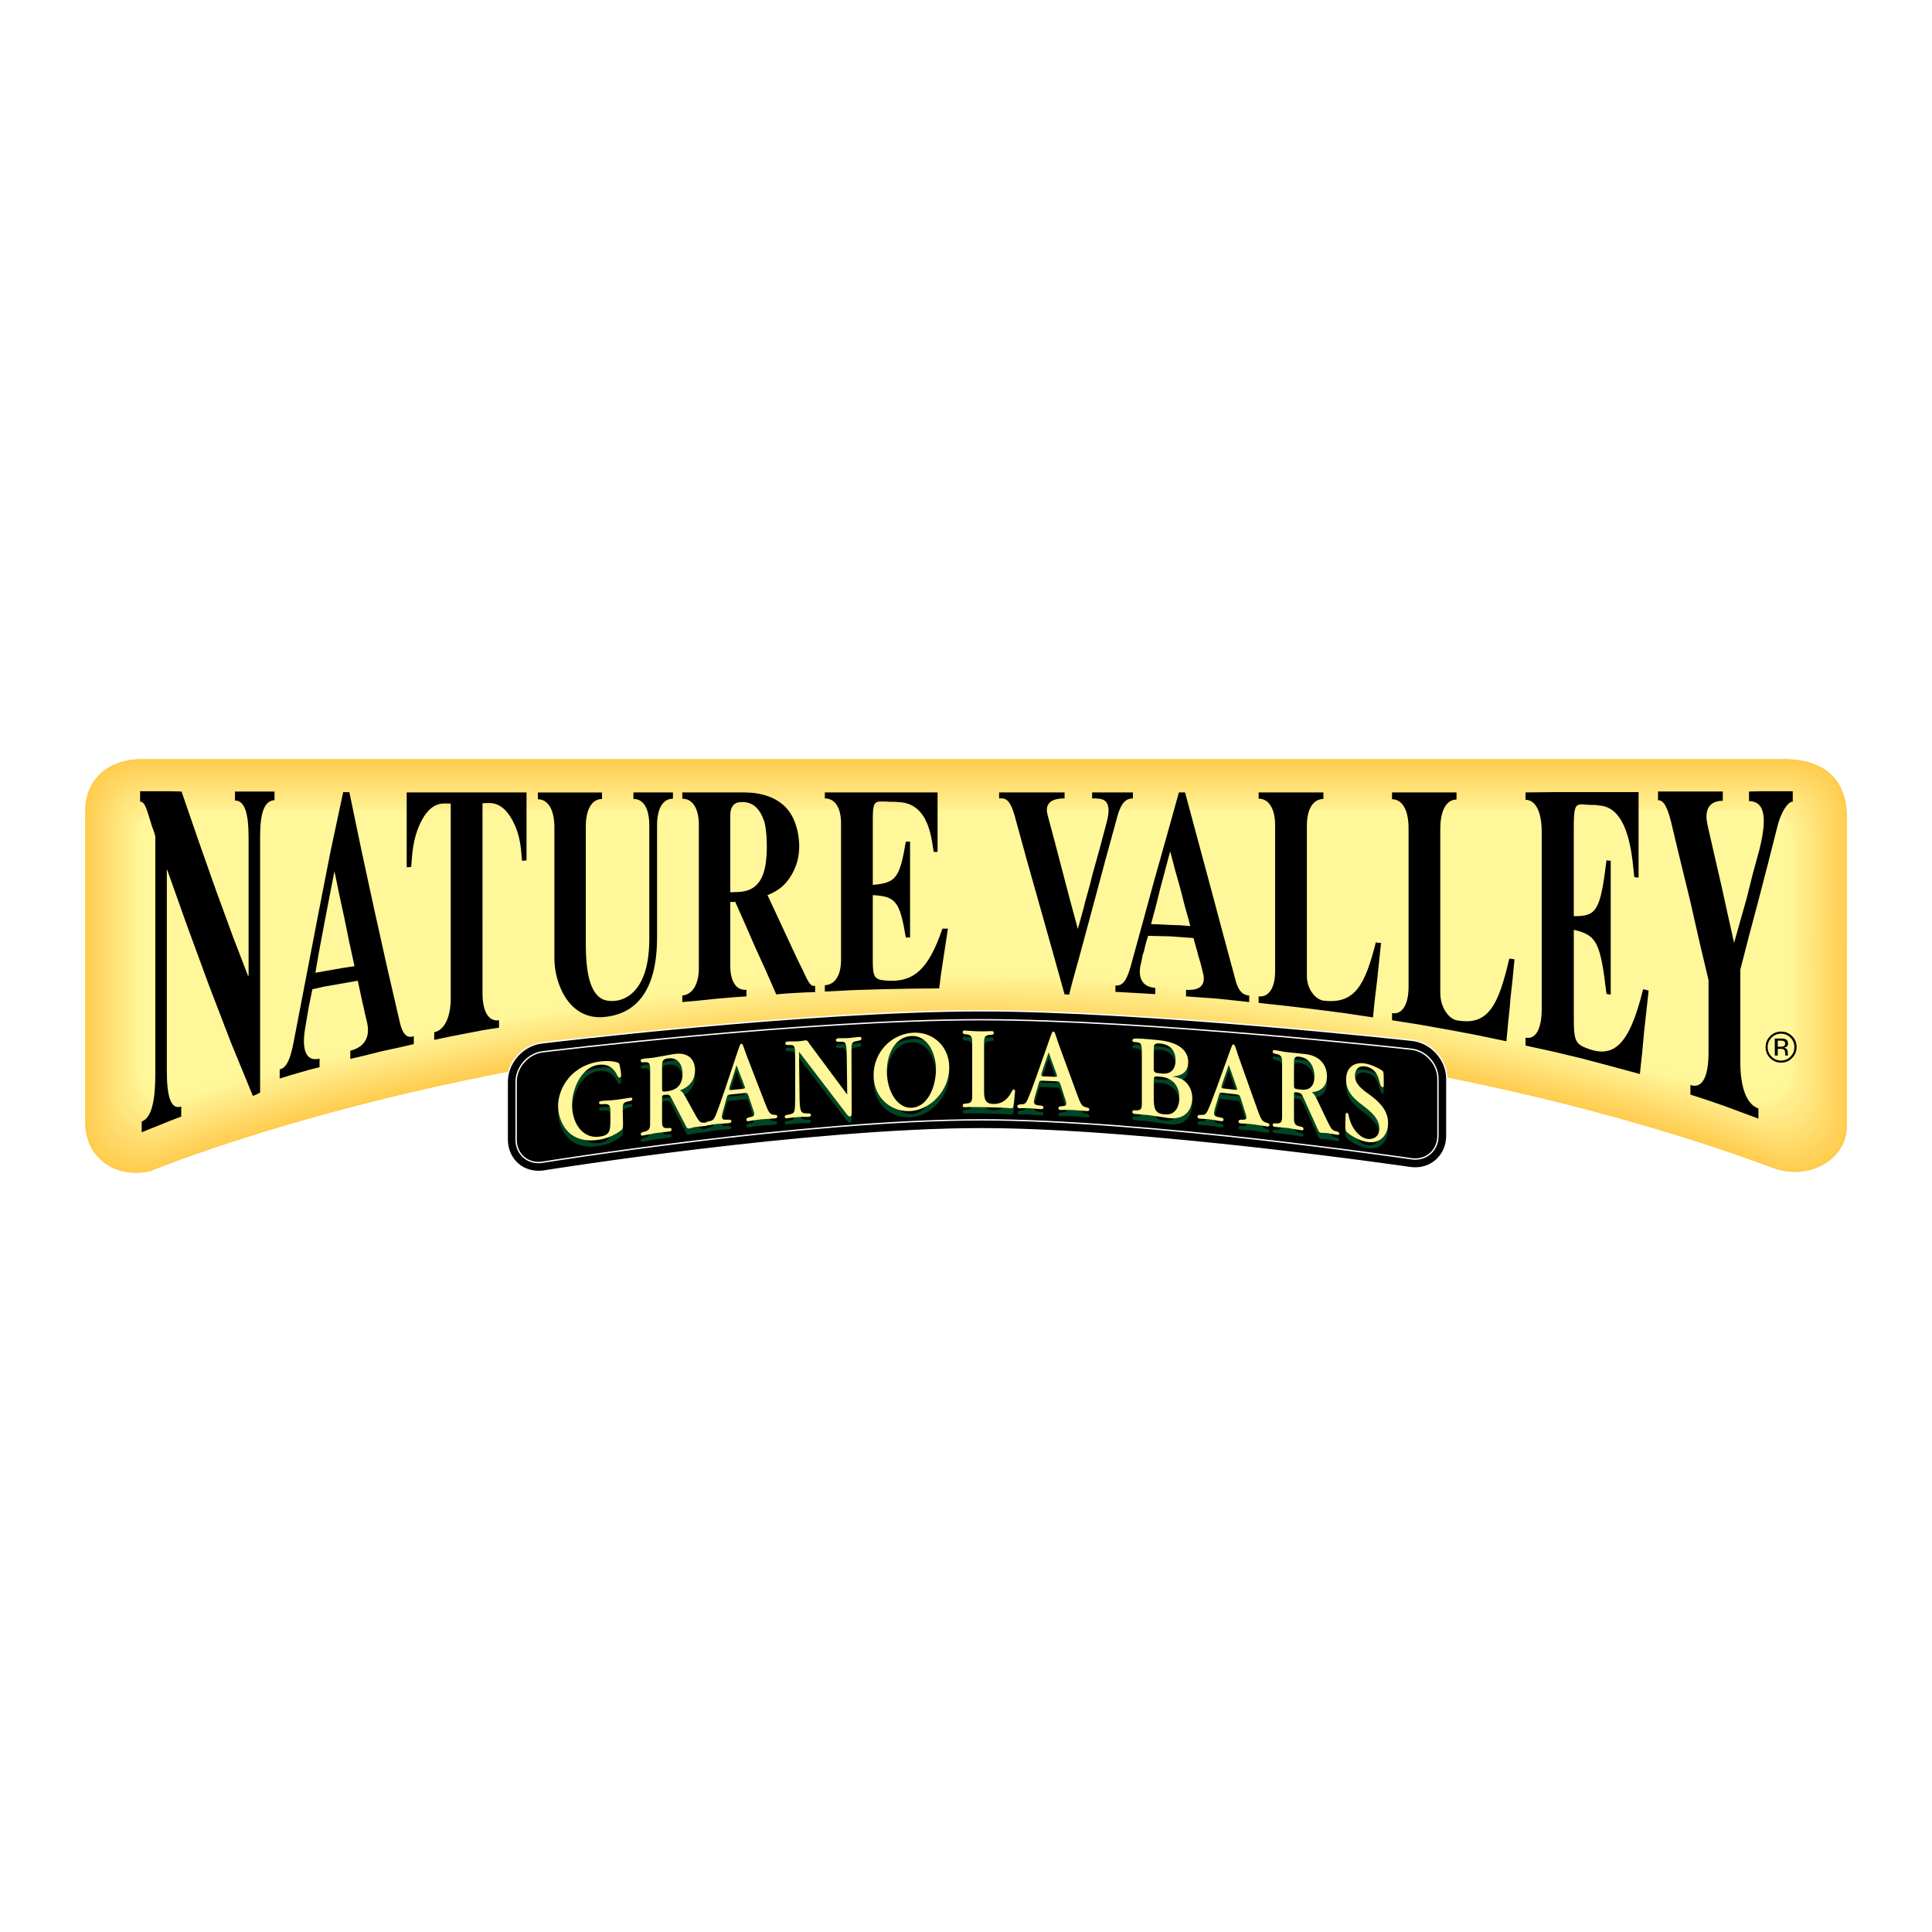 <?xml version="1.0" encoding="utf-8"?>
<!-- Generator: Adobe Illustrator 13.0.0, SVG Export Plug-In . SVG Version: 6.00 Build 14948)  -->
<!DOCTYPE svg PUBLIC "-//W3C//DTD SVG 1.0//EN" "http://www.w3.org/TR/2001/REC-SVG-20010904/DTD/svg10.dtd">
<svg version="1.0" id="Layer_1" xmlns="http://www.w3.org/2000/svg" xmlns:xlink="http://www.w3.org/1999/xlink" x="0px" y="0px"
	 width="192.756px" height="192.756px" viewBox="0 0 192.756 192.756" enable-background="new 0 0 192.756 192.756"
	 xml:space="preserve">
<g>
	<polygon fill-rule="evenodd" clip-rule="evenodd" fill="#FFFFFF" points="0,0 192.756,0 192.756,192.756 0,192.756 0,0 	"/>
	<path fill-rule="evenodd" clip-rule="evenodd" fill="#FEC34E" d="M176.866,116.51c3.77,1.402,7.383-1.004,7.383-4.047l0.003-30.958
		c0-3.303-1.76-5.761-6.306-5.761H14.2c-3.768,0-5.696,2.323-5.696,5.191v30.962c0,4.053,3.517,5.693,6.495,4.938
		c0,0,34.287-14.227,80.393-14.227C128.322,102.607,157.842,109.436,176.866,116.51L176.866,116.51z"/>
	<path fill-rule="evenodd" clip-rule="evenodd" fill="#FFCC4E" d="M176.866,116.51c3.77,1.402,7.383-1.004,7.383-4.047l0.003-30.958
		c0-3.303-1.76-5.761-6.306-5.761H14.2c-3.768,0-5.696,2.323-5.696,5.191v30.962c0,4.053,3.517,5.693,6.495,4.938
		c0,0,34.287-14.227,80.393-14.227C128.322,102.607,157.842,109.436,176.866,116.51L176.866,116.51z"/>
	<path fill-rule="evenodd" clip-rule="evenodd" fill="#FFCF52" d="M176.753,116.24c3.737,1.375,7.281-0.986,7.281-4.014
		l0.001-30.612c0-3.242-1.713-5.662-6.184-5.662H14.305c-3.721,0-5.598,2.29-5.598,5.115v30.612c0,4.008,3.46,5.631,6.425,4.869
		c0,0,34.414-14.15,80.291-14.15C128.603,102.398,158.462,109.438,176.753,116.24L176.753,116.24z"/>
	<path fill-rule="evenodd" clip-rule="evenodd" fill="#FFD054" d="M176.644,115.967c3.7,1.35,7.174-0.965,7.174-3.979l0.002-30.263
		c0-3.184-1.666-5.562-6.061-5.562H14.409c-3.675,0-5.497,2.255-5.497,5.036v30.266c0,3.961,3.399,5.564,6.355,4.801
		c0,0,34.54-14.074,80.188-14.074C128.882,102.191,159.082,109.438,176.644,115.967L176.644,115.967z"/>
	<path fill-rule="evenodd" clip-rule="evenodd" fill="#FFD059" d="M176.531,115.697c3.669,1.322,7.07-0.949,7.07-3.945l0.003-29.917
		c0-3.124-1.621-5.462-5.939-5.462H14.514c-3.628,0-5.397,2.22-5.397,4.959v29.916c0,3.914,3.342,5.504,6.285,4.734
		c0,0,34.667-13.998,80.085-13.998C129.162,101.984,159.703,109.439,176.531,115.697L176.531,115.697z"/>
	<path fill-rule="evenodd" clip-rule="evenodd" fill="#FFD35C" d="M176.419,115.426c3.635,1.295,6.967-0.928,6.967-3.912
		l0.002-29.567c0-3.065-1.573-5.364-5.816-5.364H14.62c-3.584,0-5.299,2.186-5.299,4.881v29.569c0,3.869,3.282,5.439,6.215,4.664
		c0,0,34.793-13.92,79.983-13.92C129.441,101.777,160.323,109.441,176.419,115.426L176.419,115.426z"/>
	<path fill-rule="evenodd" clip-rule="evenodd" fill="#FFD45E" d="M176.309,115.156c3.597,1.268,6.863-0.912,6.863-3.879V82.055
		c0-3.004-1.525-5.264-5.694-5.264H14.725c-3.538,0-5.2,2.152-5.2,4.804v29.221c0,3.822,3.225,5.375,6.147,4.6
		c0,0,34.918-13.846,79.879-13.846C129.721,101.57,160.943,109.441,176.309,115.156L176.309,115.156z"/>
	<path fill-rule="evenodd" clip-rule="evenodd" fill="#FFD661" d="M176.195,114.885c3.564,1.242,6.76-0.893,6.76-3.848V82.166
		c0-2.944-1.479-5.164-5.571-5.164H14.83c-3.492,0-5.1,2.115-5.1,4.727v28.874c0,3.775,3.164,5.311,6.076,4.529
		c0,0,35.046-13.768,79.777-13.768C130.001,101.363,161.562,109.441,176.195,114.885L176.195,114.885z"/>
	<path fill-rule="evenodd" clip-rule="evenodd" fill="#FFD763" d="M176.084,114.613c3.529,1.215,6.654-0.873,6.654-3.812
		l0.002-28.524c0-2.886-1.433-5.066-5.45-5.066H14.935c-3.447,0-5.001,2.081-5.001,4.649v28.527c0,3.73,3.105,5.246,6.006,4.463
		c0,0,35.173-13.695,79.675-13.695C130.28,101.154,162.183,109.445,176.084,114.613L176.084,114.613z"/>
	<path fill-rule="evenodd" clip-rule="evenodd" fill="#FFD866" d="M175.973,114.342c3.494,1.189,6.55-0.854,6.55-3.777l0.003-28.178
		c0-2.825-1.388-4.966-5.33-4.966H15.041c-3.401,0-4.902,2.047-4.902,4.572v28.178c0,3.686,3.047,5.184,5.936,4.396
		c0,0,35.301-13.619,79.574-13.619C130.561,100.947,162.803,109.445,175.973,114.342L175.973,114.342z"/>
	<path fill-rule="evenodd" clip-rule="evenodd" fill="#FFDA6B" d="M175.86,114.07c3.462,1.164,6.447-0.836,6.447-3.746l0.001-27.828
		c0-2.766-1.341-4.867-5.207-4.867H15.146c-3.356,0-4.803,2.012-4.803,4.494v27.831c0,3.639,2.988,5.117,5.866,4.328
		c0,0,35.427-13.545,79.47-13.545C130.839,100.738,163.423,109.447,175.86,114.07L175.86,114.07z"/>
	<path fill-rule="evenodd" clip-rule="evenodd" fill="#FFDC6E" d="M175.749,113.801c3.427,1.135,6.344-0.816,6.344-3.711
		l0.003-27.484c0-2.706-1.296-4.766-5.089-4.766H15.25c-3.31,0-4.703,1.977-4.703,4.416v27.482c0,3.596,2.929,5.055,5.796,4.262
		c0,0,35.552-13.469,79.368-13.469C131.12,100.531,164.04,109.447,175.749,113.801L175.749,113.801z"/>
	<path fill-rule="evenodd" clip-rule="evenodd" fill="#FFDE70" d="M175.637,113.529c3.392,1.107,6.241-0.799,6.241-3.678V82.717
		c0-2.647-1.247-4.667-4.964-4.667H15.356c-3.266,0-4.605,1.942-4.605,4.339v27.134c0,3.549,2.871,4.988,5.727,4.191
		c0,0,35.68-13.391,79.266-13.391C131.4,100.324,164.662,109.449,175.637,113.529L175.637,113.529z"/>
	<path fill-rule="evenodd" clip-rule="evenodd" fill="#FFDE73" d="M175.523,113.258c3.361,1.082,6.136-0.777,6.136-3.645
		l0.002-26.786c0-2.588-1.198-4.569-4.842-4.569H15.461c-3.22,0-4.506,1.909-4.506,4.262v26.786c0,3.502,2.812,4.928,5.656,4.125
		c0,0,35.807-13.314,79.164-13.314C131.678,100.117,165.282,109.449,175.523,113.258L175.523,113.258z"/>
	<path fill-rule="evenodd" clip-rule="evenodd" fill="#FFE175" d="M175.413,112.986c3.325,1.057,6.029-0.758,6.029-3.609
		l0.004-26.44c0-2.527-1.155-4.468-4.718-4.468H15.565c-3.175,0-4.406,1.874-4.406,4.185v26.438c0,3.457,2.752,4.863,5.586,4.057
		c0,0,35.933-13.238,79.062-13.238C131.959,99.91,165.9,109.453,175.413,112.986L175.413,112.986z"/>
	<path fill-rule="evenodd" clip-rule="evenodd" fill="#FFE278" d="M175.3,112.717c3.291,1.027,5.928-0.74,5.928-3.578V83.048
		c0-2.468-1.105-4.369-4.596-4.369H15.672c-3.13,0-4.308,1.838-4.308,4.106v26.092c0,3.41,2.693,4.799,5.517,3.99
		c0,0,36.061-13.166,78.959-13.166C132.239,99.701,166.521,109.453,175.3,112.717L175.3,112.717z"/>
	<path fill-rule="evenodd" clip-rule="evenodd" fill="#FFE57C" d="M175.19,112.445c3.256,1,5.821-0.721,5.821-3.545l0.002-25.742
		c0-2.41-1.061-4.271-4.475-4.271H15.777c-3.084,0-4.208,1.805-4.208,4.03v25.744c0,3.363,2.635,4.732,5.446,3.92
		c0,0,36.187-13.088,78.857-13.088C132.519,99.494,167.141,109.453,175.19,112.445L175.19,112.445z"/>
	<path fill-rule="evenodd" clip-rule="evenodd" fill="#FFE67E" d="M175.077,112.174c3.223,0.975,5.719-0.701,5.719-3.508
		l0.003-25.397c0-2.35-1.017-4.171-4.353-4.171H15.881c-3.038,0-4.108,1.769-4.108,3.952v25.396c0,3.318,2.576,4.67,5.377,3.854
		c0,0,36.313-13.012,78.753-13.012C132.799,99.287,167.761,109.453,175.077,112.174L175.077,112.174z"/>
	<path fill-rule="evenodd" clip-rule="evenodd" fill="#FFE681" d="M174.968,111.902c3.184,0.949,5.614-0.684,5.614-3.477V83.379
		c0-2.291-0.969-4.072-4.23-4.072H15.987c-2.994,0-4.01,1.735-4.01,3.874v25.047c0,3.273,2.517,4.607,5.307,3.787
		c0,0,36.439-12.938,78.651-12.938C133.078,99.078,168.38,109.455,174.968,111.902L174.968,111.902z"/>
	<path fill-rule="evenodd" clip-rule="evenodd" fill="#FFE984" d="M174.854,111.633c3.153,0.922,5.511-0.664,5.511-3.443v-24.7
		c0-2.231-0.921-3.972-4.106-3.972H16.091c-2.947,0-3.91,1.699-3.91,3.796v24.7c0,3.227,2.458,4.541,5.237,3.719
		c0,0,36.566-12.861,78.55-12.861C133.357,98.871,169,109.457,174.854,111.633L174.854,111.633z"/>
	<path fill-rule="evenodd" clip-rule="evenodd" fill="#FFEA86" d="M174.743,111.361c3.119,0.895,5.406-0.646,5.406-3.41L180.15,83.6
		c0-2.171-0.876-3.872-3.986-3.872H16.197c-2.901,0-3.811,1.665-3.811,3.719v24.353c0,3.18,2.398,4.477,5.167,3.65
		c0,0,36.693-12.785,78.446-12.785C133.638,98.664,169.62,109.459,174.743,111.361L174.743,111.361z"/>
	<path fill-rule="evenodd" clip-rule="evenodd" fill="#FFED89" d="M174.632,111.092c3.084,0.867,5.301-0.629,5.301-3.377V83.709
		c0-2.111-0.827-3.773-3.863-3.773H16.303c-2.857,0-3.712,1.631-3.712,3.643v24.003c0,3.135,2.34,4.416,5.097,3.584
		c0,0,36.82-12.711,78.345-12.711C133.917,98.455,170.24,109.459,174.632,111.092L174.632,111.092z"/>
	<path fill-rule="evenodd" clip-rule="evenodd" fill="#FFED8A" d="M174.519,110.82c3.05,0.84,5.198-0.609,5.198-3.344l0.001-23.656
		c0-2.053-0.78-3.675-3.741-3.675H16.407c-2.811,0-3.613,1.597-3.613,3.564v23.657c0,3.09,2.281,4.35,5.028,3.516
		c0,0,36.946-12.633,78.241-12.633C134.196,98.25,170.859,109.459,174.519,110.82L174.519,110.82z"/>
	<path fill-rule="evenodd" clip-rule="evenodd" fill="#FFEE8D" d="M174.408,110.549c3.013,0.814,5.095-0.59,5.095-3.311V83.931
		c0-1.993-0.736-3.575-3.621-3.575H16.512c-2.766,0-3.513,1.561-3.513,3.487v23.307c0,3.045,2.223,4.287,4.958,3.449
		c0,0,37.073-12.557,78.139-12.557C134.477,98.043,171.479,109.461,174.408,110.549L174.408,110.549z"/>
	<path fill-rule="evenodd" clip-rule="evenodd" fill="#FFF192" d="M174.296,110.277c2.979,0.789,4.991-0.57,4.991-3.275V84.041
		c0-1.933-0.69-3.475-3.499-3.475H16.617c-2.719,0-3.414,1.526-3.414,3.409v22.96c0,2.998,2.164,4.223,4.888,3.379
		c0,0,37.2-12.482,78.038-12.482C134.757,97.832,172.1,109.461,174.296,110.277L174.296,110.277z"/>
	<path fill-rule="evenodd" clip-rule="evenodd" fill="#FFF394" d="M174.185,110.008c2.945,0.76,4.885-0.553,4.885-3.244V84.151
		c0-1.873-0.642-3.375-3.375-3.375H16.723c-2.674,0-3.315,1.492-3.315,3.332v22.613c0,2.951,2.105,4.156,4.817,3.312
		c0,0,37.327-12.408,77.935-12.408C135.037,97.625,172.72,109.463,174.185,110.008L174.185,110.008z"/>
	<path fill-rule="evenodd" clip-rule="evenodd" fill="#FFF797" d="M174.071,109.736c2.913,0.734,4.781-0.533,4.781-3.211V84.262
		c0-1.814-0.593-3.276-3.251-3.276H16.828c-2.629,0-3.215,1.457-3.215,3.255v22.264c0,2.908,2.046,4.094,4.747,3.246
		c0,0,37.453-12.332,77.833-12.332C135.315,97.418,173.339,109.463,174.071,109.736L174.071,109.736z"/>
	<path fill-rule="evenodd" clip-rule="evenodd" fill="#FFF799" d="M96.225,96.772c39.372,0,77.734,12.253,77.734,12.253
		c2.879,0.709,4.679-0.514,4.679-3.176V83.932c0-1.754-0.548-3.176-3.131-3.176H16.932c-2.583,0-3.117,1.422-3.117,3.176v21.917
		c0,2.859,1.988,4.029,4.679,3.176C18.495,109.025,56.075,96.772,96.225,96.772L96.225,96.772z"/>
	<path fill-rule="evenodd" clip-rule="evenodd" d="M177.694,103.131c0.368,0,0.684,0.129,0.944,0.393
		c0.259,0.26,0.388,0.574,0.388,0.943c0,0.373-0.129,0.689-0.388,0.951s-0.574,0.395-0.944,0.395c-0.371,0-0.687-0.133-0.945-0.395
		c-0.256-0.262-0.387-0.578-0.387-0.951c0-0.369,0.131-0.684,0.388-0.943C177.011,103.26,177.326,103.131,177.694,103.131
		L177.694,103.131z M179.246,104.465c0-0.426-0.149-0.791-0.452-1.092c-0.302-0.301-0.666-0.451-1.097-0.451
		c-0.424,0-0.789,0.15-1.087,0.451c-0.306,0.301-0.455,0.666-0.455,1.092c0,0.43,0.149,0.797,0.45,1.098
		c0.301,0.305,0.664,0.457,1.092,0.457c0.431,0,0.795-0.152,1.097-0.457C179.097,105.26,179.246,104.893,179.246,104.465
		L179.246,104.465z M178.106,104.131c0,0.131-0.058,0.219-0.177,0.266c-0.063,0.023-0.16,0.037-0.288,0.037h-0.272v-0.611h0.258
		c0.169,0,0.289,0.02,0.365,0.062C178.066,103.926,178.106,104.008,178.106,104.131L178.106,104.131z M177.07,103.613v1.697h0.299
		v-0.668h0.239c0.16,0,0.273,0.018,0.336,0.053c0.107,0.064,0.162,0.193,0.162,0.391v0.135l0.006,0.055
		c0,0.008,0.001,0.012,0.004,0.018c0.002,0.006,0.003,0.012,0.003,0.018h0.279l-0.01-0.021c-0.008-0.014-0.012-0.043-0.015-0.088
		c-0.003-0.043-0.004-0.088-0.004-0.127v-0.125c0-0.084-0.031-0.17-0.093-0.262c-0.062-0.088-0.159-0.143-0.292-0.166
		c0.105-0.018,0.188-0.045,0.246-0.082c0.11-0.072,0.167-0.184,0.167-0.334c0-0.215-0.089-0.357-0.266-0.432
		c-0.098-0.041-0.252-0.061-0.466-0.061H177.07L177.07,103.613z"/>
	<path fill-rule="evenodd" clip-rule="evenodd" d="M25.952,109.006v-6.447v-6.387v-6.36v-6.389c0-2.254,0.403-3.555,1.436-3.584
		v-0.261v-0.232v-0.201v-0.174h-1.001h-1.002h-1.003h-0.936v0.174v0.231v0.23v0.261c1.001,0,1.356,1.362,1.356,3.674v3.556v3.584
		v3.614v3.05H24.77h-0.031l-1.487-3.864L21.539,88.8l-1.713-4.857l-1.713-4.972l-1.033-0.029h-1.034h-1.068h-1v0.231v0.231v0.26
		v0.317c0.517-0.028,0.71,1.011,1,1.85l0.163,0.549l0.193,0.519l0.163,0.542v6.339v5.752v5.782v5.811
		c0,2.543-0.324,4.395-1.358,4.77v0.26v0.23v0.26v0.32l0.938-0.377l1.002-0.404l1.001-0.404l1.002-0.377v-0.32v-0.229v-0.232v-0.23
		c-1.034,0.375-1.438-1.012-1.438-3.555v-5.146v-5.144V91.43v-4.653h0.033l2.018,5.666l2.165,5.896l2.166,5.637l2.197,5.35
		l0.129-0.031l0.129-0.057c0.064,0,0.098-0.027,0.129-0.059L25.952,109.006L25.952,109.006z"/>
	<path fill-rule="evenodd" clip-rule="evenodd" d="M34.369,79.033h0.163h0.16h0.163l1.228,5.903l1.26,5.817l1.26,5.675l1.293,5.591
		c0.387,1.701,1.099,1.447,1.388,1.361v0.17v0.199v0.17v0.254l-1.615,0.369l-1.583,0.342l-1.583,0.398l-1.552,0.367v-0.256v-0.197
		V105v-0.172c0.84-0.199,2.101-0.852,1.68-2.781l-0.258-1.08c-0.032-0.309-0.162-0.678-0.226-1.02l-0.226-1.051l-0.226-1.051
		l-1.131,0.199l-1.131,0.199l-1.131,0.199l-1.131,0.254l-0.194,0.908l-0.194,0.994l-0.161,0.938l-0.163,0.965
		c-0.387,2.184,0.034,3.461,1.422,3.121v0.17v0.199v0.227v0.254l-1.002,0.258l-1.001,0.283l-0.97,0.283l-1.002,0.312v-0.283v-0.199
		v-0.229v-0.199c0.55-0.139,1.034-0.652,1.454-3.062l1.229-6.385l1.196-6.216l1.194-6.1l1.261-5.903H34.369L34.369,79.033z
		 M32.431,96.882l0.97-0.168l0.969-0.171l1.001-0.143l-0.516-2.356l-0.485-2.382l-0.516-2.385l-0.485-2.355l-0.485,2.469
		l-0.484,2.526l-0.484,2.554l-0.454,2.583L32.431,96.882L32.431,96.882z"/>
	<path fill-rule="evenodd" clip-rule="evenodd" d="M48.137,80.14c0.485,0.028,1.777-0.426,2.907,1.561
		c0.97,1.674,0.939,3.291,1.036,4.17h0.096h0.13l0.097-0.028h0.129v-1.702v-1.702v-1.733v-1.644h-3.006h-3.005h-2.973h-2.973v1.816
		v1.901v1.845v1.901h0.097h0.129l0.097-0.03h0.13c0.096-0.963,0.064-2.751,1.034-4.624c1.13-2.129,2.423-1.646,2.908-1.703v4.853
		v4.852v4.851v4.881c0,1.846-0.614,3.18-1.648,3.377v0.17v0.172v0.199v0.227l1.616-0.342l1.616-0.311l1.616-0.312l1.616-0.256
		v-0.227v-0.17v-0.172v-0.17c-1.034,0.17-1.647-0.879-1.647-2.693v-4.769V89.59v-4.712V80.14L48.137,80.14z"/>
	<path fill-rule="evenodd" clip-rule="evenodd" d="M65.555,82.353c0-1.647,0.551-2.668,1.583-2.668v-0.197v-0.144v-0.142v-0.14
		h-1.001h-0.969h-1.002h-0.969v0.14v0.142v0.172v0.199c1.034-0.03,1.584,1.021,1.584,2.639v2.81v2.809v2.867v2.836
		c0,6.016-3.2,6.526-4.526,6.073c-1.518-0.566-1.809-3.177-1.809-5.562v-2.951v-2.924v-2.922v-2.923
		c0-1.673,0.583-2.751,1.617-2.751v-0.199v-0.172v-0.142v-0.14h-1.583h-1.616h-1.616h-1.584v0.14v0.171v0.142v0.226
		c1.035,0,1.648,1.079,1.648,2.81v3.235v3.293v3.263v3.292c0,2.383,1.359,6.016,4.751,5.846c3.231-0.201,5.493-2.414,5.493-7.975
		v-2.782v-2.809v-2.808V82.353L65.555,82.353z"/>
	<path fill-rule="evenodd" clip-rule="evenodd" d="M76.415,96.853l-1.034-2.269l-1.003-2.299l-1.035-2.327l-0.128,0.029h-0.13
		h-0.129h-0.098v1.56v1.618v1.589v1.589c0,1.561,0.583,2.496,1.616,2.41v0.172v0.141v0.145v0.197l-1.583,0.113l-1.616,0.141
		l-1.617,0.172l-1.583,0.141v-0.197v-0.143v-0.17v-0.143c1.034-0.086,1.648-1.162,1.648-2.724v-3.604V89.42v-3.577v-3.575
		c0-1.589-0.614-2.583-1.648-2.583v-0.197v-0.144v-0.142v-0.14h1.552h1.551h1.519h1.584c1.518,0,3.491,0.426,4.557,2.043
		c0.809,1.22,1.293,3.604,0.485,5.476c-0.646,1.504-1.519,2.242-2.747,2.725l0.937,2.014l0.938,2.015l0.936,2.015
		c0.291,0.651,0.679,1.333,0.97,2.016c0.55,1.164,0.743,0.992,0.97,0.992V98.5v0.141v0.143v0.199l-0.97,0.029l-1.002,0.055
		l-0.97,0.057l-0.937,0.088L76.415,96.853L76.415,96.853z M72.859,83.204v1.93v1.929v1.958c0.969-0.056,2.876,0.228,3.458-2.44
		c0.325-1.474,0.194-3.944-0.097-4.71c-0.386-1.079-1.066-2.044-2.552-1.816c-0.388,0.056-0.809,0.424-0.809,1.249V83.204
		L72.859,83.204z"/>
	<path fill-rule="evenodd" clip-rule="evenodd" d="M87.079,89.306c2.295,0.141,2.682,0.596,3.296,4.227h0.098h0.097h0.097h0.13
		v-2.411v-2.384v-2.411v-2.356h-0.13h-0.097h-0.097h-0.098c-0.614,3.66-1.001,4.114-3.296,4.313V86.61v-1.646v-1.646v-1.646
		c0-1.475,0.162-1.73,0.872-1.702h0.421l0.419,0.027h0.454l0.42,0.029c3.134,0.113,3.296,4.001,3.49,4.965h0.096h0.097h0.097h0.096
		v-1.504v-1.504v-1.476v-1.446h-2.812h-2.844h-2.812h-2.778v0.14v0.142v0.144v0.169c1.033,0,1.615,0.965,1.615,2.469v3.405v3.406
		v3.405v3.434c0,1.504-0.582,2.468-1.615,2.525v0.143v0.141v0.143v0.199l2.843-0.143l2.846-0.086l2.842-0.057l2.877-0.027
		l0.193-1.503l0.227-1.505l0.226-1.475l0.226-1.477h-0.161h-0.129h-0.13h-0.128c-1.422,4.172-2.942,5.448-5.785,5.165
		c-1.034-0.084-1.164-0.48-1.164-1.958v-1.674V92.54v-1.646V89.306L87.079,89.306z"/>
	<path fill-rule="evenodd" clip-rule="evenodd" d="M107.536,92.681l-0.774-2.864l-0.745-2.838l-0.742-2.838l-0.743-2.78
		c-0.227-0.823-0.098-1.704,1.681-1.704v-0.169v-0.144v-0.142v-0.14h-1.65h-1.614H101.3h-1.616v0.14v0.142v0.144v0.169
		c0.581-0.028,1.033,0,1.519,1.618l1.229,4.484l1.259,4.454l1.262,4.483l1.26,4.515h0.097h0.13l0.096,0.025h0.131
		c0.355-1.475,0.807-2.951,1.195-4.426l1.195-4.426l1.196-4.457l1.228-4.482c0.388-1.418,0.906-1.788,1.551-1.788v-0.169v-0.144
		v-0.142v-0.14h-1.001h-1.034h-1.034h-1.002v0.14v0.142v0.144v0.169c0.938,0,2.1-0.057,1.454,2.384l-0.712,2.667l-0.742,2.668
		c-0.194,0.879-0.485,1.815-0.712,2.667C108.054,90.894,107.763,91.832,107.536,92.681L107.536,92.681z"/>
	<path fill-rule="evenodd" clip-rule="evenodd" d="M117.751,79.062h0.159h0.162h0.162l1.229,4.568l1.26,4.681l1.259,4.712
		l1.294,4.795c0.388,1.477,1.099,1.477,1.357,1.504v0.143v0.17v0.143v0.197l-1.583-0.17l-1.583-0.17l-1.585-0.113l-1.55-0.113
		v-0.197v-0.145v-0.141v-0.172c0.84,0.059,2.131-0.086,1.679-1.73l-0.226-0.907l-0.258-0.853c-0.032-0.254-0.161-0.568-0.228-0.851
		l-0.226-0.824l-1.131-0.083l-1.132-0.085l-1.131-0.027l-1.131-0.029l-0.194,0.625l-0.161,0.652
		c-0.032,0.228-0.129,0.454-0.193,0.653l-0.13,0.681c-0.42,1.477,0.032,2.498,1.389,2.582v0.141v0.143v0.143v0.199l-1.001-0.059
		l-0.971-0.057l-1-0.055l-1.002-0.057v-0.201v-0.141v-0.141V98.33c0.55,0.027,1.033-0.199,1.486-1.788l1.195-4.343l1.196-4.371
		l1.229-4.369l1.228-4.397H117.751L117.751,79.062z M115.81,92.229l1.002,0.056l0.97,0.03l0.971,0.084
		c-0.13-0.597-0.355-1.277-0.518-1.901l-0.483-1.875l-0.519-1.844l-0.484-1.843l-0.484,1.816l-0.486,1.816l-0.452,1.816L114.84,92.2
		L115.81,92.229L115.81,92.229z"/>
	<path fill-rule="evenodd" clip-rule="evenodd" d="M137.27,94.016c-1.099,4.314-2.101,6.185-5.235,5.818
		c-0.743-0.115-1.647-1.08-1.647-2.469v-3.776v-3.745v-3.746v-3.717c0-1.646,0.613-2.667,1.647-2.667v-0.199v-0.172v-0.142v-0.14
		h-1.616h-1.616h-1.614h-1.616v0.14v0.142v0.144v0.197c1.033,0,1.646,1.021,1.646,2.641v3.632v3.632v3.661v3.661
		c0,1.618-0.613,2.61-1.646,2.497v0.143v0.141v0.17v0.199l2.875,0.312l2.845,0.34l2.843,0.369l2.845,0.426l0.194-1.873l0.225-1.846
		l0.195-1.872l0.194-1.844h-0.13h-0.129l-0.131-0.03L137.27,94.016L137.27,94.016z"/>
	<path fill-rule="evenodd" clip-rule="evenodd" d="M150.585,95.634c-1.099,4.739-2.135,6.752-5.268,6.157
		c-0.712-0.141-1.618-1.191-1.618-2.725v-4.114v-4.086v-4.087v-4.085c0-1.789,0.582-2.923,1.618-2.923v-0.228v-0.17v-0.171v-0.14
		h-1.618h-1.616h-1.615h-1.583v0.14v0.171v0.142v0.226c1.034,0,1.648,1.107,1.648,2.866v3.946v3.944v3.972v3.973
		c0,1.758-0.614,2.809-1.648,2.639v0.141v0.172v0.17v0.227l2.843,0.453l2.878,0.512l2.845,0.539l2.844,0.596l0.193-2.072
		c0.064-0.621,0.162-1.361,0.193-2.041l0.226-2.043l0.195-2.016l-0.13-0.028l-0.161-0.027h-0.097L150.585,95.634L150.585,95.634z"/>
	<path fill-rule="evenodd" clip-rule="evenodd" d="M157.016,92.766c2.294,0.541,2.649,1.222,3.264,6.386l0.097,0.029l0.097,0.029
		h0.097l0.131,0.025V95.86V92.54v-3.348v-3.321h-0.131h-0.097l-0.097-0.028h-0.097c-0.614,4.996-0.97,5.591-3.264,5.562v-2.213
		V86.95v-2.213v-2.186c0-1.986,0.129-2.327,0.84-2.298l0.42,0.029l0.421,0.028h0.452l0.422,0.057
		c3.133,0.199,3.294,5.732,3.488,7.151h0.097l0.097,0.027h0.098h0.13v-2.156v-2.128v-2.128v-2.101h-2.844h-2.845h-2.812
		l-2.778,0.029v0.14v0.171v0.199v0.227c1.033,0,1.616,1.25,1.616,3.208v4.397v4.398v4.427v4.429c0,1.955-0.583,3.092-1.616,2.865
		v0.17v0.197v0.17v0.256l2.844,0.625l2.844,0.682l2.878,0.766l2.843,0.766l0.226-2.1l0.193-2.1l0.227-2.043l0.227-2.072
		l-0.161-0.057l-0.129-0.029l-0.13-0.027l-0.13-0.029c-1.388,5.619-2.939,7.01-5.784,5.82c-1.033-0.4-1.131-0.967-1.131-2.953
		v-2.213v-2.215v-2.212V92.766L157.016,92.766z"/>
	<path fill-rule="evenodd" clip-rule="evenodd" d="M173.628,96.749l0.903-3.498l0.938-3.527l0.937-3.613l0.938-3.701
		c0.323-1.329,1.034-2.456,1.521-2.428v-0.317v-0.26v-0.231v-0.231h-1.1h-1.101h-1.098l-1.065,0.029v0.174v0.26v0.231v0.289
		c1.26,0.029,1.985,1.006,1.049,4.793l-0.68,2.486l-0.613,2.457l-0.679,2.398l-0.568,2.011l-0.576-2.582l-0.68-3.094l-0.712-3.093
		l-0.678-2.977c-0.42-1.851,0.449-2.429,1.519-2.429v-0.29v-0.23v-0.231v-0.174h-1.616h-1.615h-1.617h-1.614v0.174v0.201v0.232
		v0.261c0.354,0,0.808,0.173,1.291,2.11l0.905,3.787l0.97,3.961l0.904,3.988l0.97,4.104v1.793v1.764v1.82v1.822
		c0,2.369-0.581,3.67-1.809,3.266v0.203v0.23v0.23v0.291l1.681,0.547l1.678,0.578l1.715,0.637l1.713,0.637v-0.318v-0.232v-0.23
		v-0.23c-1.229-0.434-1.809-2.197-1.809-4.654v-2.283v-2.312v-2.312V96.749L173.628,96.749z"/>
	<path fill-rule="evenodd" clip-rule="evenodd" stroke="#FFFFFF" stroke-width="0.136" stroke-miterlimit="2.613" d="
		M54.04,104.053c-1.895,0.232-3.436,1.973-3.436,3.881v5.773c0,0.961,0.397,1.852,1.088,2.441c0.691,0.588,1.633,0.838,2.583,0.686
		c0.261-0.043,26.385-4.217,43.651-4.217c16.066,0,42.497,3.836,42.761,3.875c0.964,0.143,1.881-0.113,2.579-0.719
		c0.7-0.605,1.086-1.473,1.086-2.447v-5.682c0-1.914-1.548-3.641-3.449-3.852c-0.268-0.029-26.819-2.945-43.009-2.945
		C80.488,100.848,54.301,104.021,54.04,104.053L54.04,104.053z"/>
	<path fill-rule="evenodd" clip-rule="evenodd" stroke="#FFFFFF" stroke-width="0.136" stroke-miterlimit="2.613" d="
		M51.494,113.707c0,1.469,1.188,2.48,2.639,2.246c0,0,26.253-4.227,43.794-4.227c16.319,0,42.891,3.885,42.891,3.885
		c1.455,0.213,2.645-0.816,2.645-2.285v-5.682c0-1.469-1.196-2.805-2.657-2.965c0,0-26.583-2.941-42.91-2.941
		c-17.553,0-43.748,3.199-43.748,3.199c-1.459,0.18-2.653,1.527-2.653,2.996V113.707L51.494,113.707z"/>
	<path fill-rule="evenodd" clip-rule="evenodd" fill="#004523" d="M60.898,112.504c0,1.012-0.132,1.418-1.15,1.533
		c-1.658,0.186-2.675-1.396-2.675-3.18c0-1.648,0.973-3.809,2.675-4c1.217-0.135,1.648,0.684,1.824,1.031
		c0.078,0.162,0.167,0.26,0.266,0.248c0.066-0.006,0.133-0.076,0.133-0.234c0-0.109-0.1-1.074-0.232-1.207
		c-0.078-0.074-0.73-0.293-1.757-0.18c-2.942,0.33-4.302,2.654-4.302,4.449c0,1.184,0.719,3.752,3.815,3.406
		c0.287-0.033,1.338-0.15,2.343-0.885c0.321-0.221,0.321-0.258,0.321-0.807c0-0.695-0.033-1.105-0.033-1.229v-0.123
		c0-0.525,0.022-0.721,0.553-0.818c0.299-0.059,0.41-0.105,0.41-0.24c0-0.146-0.133-0.131-0.178-0.129
		c-0.166,0.02-1.227,0.188-1.404,0.207c-0.74,0.084-1.051,0.07-1.238,0.092c-0.442,0.049-0.498,0.053-0.498,0.213
		c0,0.123,0.089,0.162,0.432,0.135c0.486-0.043,0.696,0.045,0.696,0.654V112.504L60.898,112.504z"/>
	<path fill-rule="evenodd" clip-rule="evenodd" fill="#004523" d="M64.868,112.559c0,0.512,0,0.83-0.542,0.961
		c-0.231,0.049-0.397,0.086-0.397,0.258c0,0.184,0.143,0.148,0.231,0.135c0.199-0.031,1.095-0.217,1.283-0.246
		c0.044-0.006,1.117-0.123,1.328-0.156c0.087-0.012,0.231-0.021,0.231-0.193c0-0.184-0.154-0.172-0.398-0.145
		c-0.553,0.047-0.553-0.283-0.553-0.795v-2.197c0-0.209,0.022-0.285,0.209-0.312c0.499-0.078,0.553-0.037,0.797,0.449l1.339,2.578
		c0.12,0.236,0.165,0.34,0.364,0.311c0.099-0.016,0.509-0.127,0.597-0.141c0.166-0.025,0.884-0.088,1.028-0.109
		c0.077-0.012,0.188-0.041,0.188-0.174c0-0.16-0.089-0.158-0.455-0.15c-0.308-0.002-0.463-0.283-0.684-0.678l-1.072-1.934
		c-0.255-0.475-0.388-0.525-0.531-0.604c0.376-0.143,1.514-0.609,1.514-2.037c0-0.428-0.165-1.893-2.123-1.592
		c-0.332,0.051-1.801,0.328-2.1,0.369c-0.133,0.021-0.675,0.057-0.786,0.074c-0.364,0.057-0.409,0.062-0.409,0.232
		c0,0.172,0.154,0.16,0.397,0.135c0.542-0.047,0.542,0.283,0.542,0.783V112.559L64.868,112.559z M66.051,107.078
		c0-0.477,0.011-0.77,0.52-0.848c1.371-0.213,1.526,1.07,1.526,1.512c0,1.523-1.095,1.693-1.493,1.754
		c-0.553,0.086-0.553,0.061-0.553-0.367V107.078L66.051,107.078z"/>
	<path fill-rule="evenodd" clip-rule="evenodd" fill="#004523" d="M74.24,109.682c0.298-0.031,0.332-0.035,0.453,0.32l0.476,1.414
		c0.022,0.047,0.078,0.223,0.078,0.346c0,0.184-0.1,0.254-0.387,0.309c-0.22,0.049-0.397,0.104-0.397,0.262
		c0,0.17,0.144,0.156,0.253,0.145c0.033-0.004,0.609-0.113,1.283-0.182c0.188-0.02,1.106-0.068,1.294-0.086
		c0.066-0.008,0.255-0.027,0.255-0.186c0-0.16-0.123-0.17-0.309-0.176c-0.454-0.025-0.566-0.283-0.92-1.188l-1.723-4.457
		c-0.09-0.223-0.211-0.555-0.322-0.885c-0.165-0.482-0.198-0.564-0.32-0.553c-0.111,0.014-0.111,0.023-0.52,1.252
		c-0.73,2.188-1.703,5.146-2.057,5.939c-0.209,0.447-0.31,0.473-0.674,0.545c-0.177,0.045-0.332,0.084-0.332,0.244
		c0,0.184,0.143,0.168,0.209,0.16c0.145-0.014,0.796-0.131,0.918-0.145c0.32-0.033,0.974-0.053,1.084-0.064
		c0.254-0.025,0.386-0.039,0.386-0.211c0-0.145-0.132-0.168-0.42-0.152c-0.255,0.016-0.53,0.021-0.53-0.287
		c0-0.145,0.1-0.484,0.1-0.521l0.375-1.344c0.089-0.328,0.089-0.328,0.42-0.361L74.24,109.682L74.24,109.682z M73.023,109.371
		c-0.198,0.018-0.266,0.023-0.266-0.098c0-0.084,0.033-0.211,0.046-0.236l0.684-2.135l0.775,2.021
		c0.034,0.068,0.066,0.162,0.066,0.225c0,0.035,0,0.084-0.254,0.113L73.023,109.371L73.023,109.371z"/>
	<path fill-rule="evenodd" clip-rule="evenodd" fill="#004523" d="M84.51,109.807l-3.75-5.045c-0.076-0.107-0.175-0.357-0.375-0.344
		c-0.144,0.01-0.408,0.076-0.719,0.096c-0.354,0.021-0.851,0.004-0.974,0.014c-0.198,0.01-0.342,0.031-0.342,0.191
		c0,0.184,0.176,0.174,0.41,0.17c0.497-0.033,0.574,0.086,0.574,1.025v4.064c0,1.66-0.044,1.713-0.531,1.816
		c-0.465,0.092-0.508,0.105-0.508,0.252c0,0.158,0.154,0.148,0.187,0.146c0.199-0.012,0.697-0.094,1.26-0.129
		c0.343-0.021,0.764-0.002,0.896-0.01c0.088-0.006,0.266-0.016,0.266-0.188c0-0.158-0.057-0.154-0.498-0.164
		c-0.498-0.016-0.63-0.129-0.641-1.898l-0.046-4.197l0.023-0.025l4.71,6.17c0.188,0.254,0.265,0.262,0.354,0.258
		c0.166-0.012,0.166-0.244,0.166-0.367l-0.022-6.381c-0.01-0.672,0.155-0.705,0.564-0.783c0.32-0.043,0.431-0.086,0.431-0.232
		c0-0.184-0.143-0.176-0.199-0.172c-0.189,0.012-1.018,0.113-1.184,0.125c-0.144,0.01-0.763,0-0.885,0.01
		c-0.078,0.004-0.276,0.016-0.276,0.186c0,0.172,0.166,0.174,0.497,0.164c0.444-0.002,0.564-0.012,0.587,1.465l0.043,3.756
		L84.51,109.807L84.51,109.807z"/>
	<path fill-rule="evenodd" clip-rule="evenodd" fill="#004523" d="M94.708,107.109c0-2.1-1.668-3.625-3.736-3.445
		c-2.145,0.189-3.814,2.021-3.814,4.219c0,2.332,1.847,3.756,3.781,3.586C92.818,111.303,94.708,109.477,94.708,107.109
		L94.708,107.109z M93.382,107.273c0,1.771-0.807,3.734-2.355,3.869c-1.494,0.131-2.544-1.656-2.544-3.633
		c0-1.734,0.809-3.379,2.355-3.514C92.597,103.84,93.382,105.82,93.382,107.273L93.382,107.273z"/>
	<path fill-rule="evenodd" clip-rule="evenodd" fill="#004523" d="M96.996,109.854c0,0.514,0,0.842-0.565,0.865
		c-0.221,0.021-0.386,0.029-0.386,0.199c0,0.172,0.143,0.176,0.222,0.176c0.108,0.004,0.108-0.045,1.978-0.006
		c2.51,0.059,2.499,0.104,2.598,0.107c0.199,0.004,0.254-0.057,0.277-0.287c0.011-0.207,0.154-1.291,0.154-1.389
		s-0.032-0.195-0.144-0.197c-0.066-0.004-0.109,0.045-0.155,0.143c-0.596,1.207-1.383,1.311-1.912,1.301
		c-0.686-0.016-0.884-0.434-0.884-1.203v-4.871c0-0.465,0.021-0.793,0.585-0.818c0.221-0.006,0.388-0.016,0.388-0.197
		c0-0.172-0.145-0.174-0.233-0.178c-0.211-0.004-0.597,0.037-1.292,0.021c-0.575-0.012-1.161-0.074-1.349-0.078
		c-0.089-0.002-0.232-0.006-0.232,0.166c0,0.182,0.155,0.197,0.386,0.215c0.565,0.049,0.565,0.379,0.565,0.879V109.854
		L96.996,109.854z"/>
	<path fill-rule="evenodd" clip-rule="evenodd" fill="#004523" d="M105.374,108.502c0.298,0.012,0.33,0.014,0.454,0.385l0.476,1.486
		c0.021,0.049,0.077,0.234,0.077,0.355c0,0.184-0.101,0.24-0.388,0.254c-0.221,0.014-0.397,0.045-0.397,0.203
		c0,0.17,0.142,0.176,0.254,0.182c0.033,0.002,0.606-0.025,1.282,0.004c0.188,0.008,1.106,0.096,1.294,0.105
		c0.067,0,0.254,0.01,0.254-0.148c0-0.16-0.122-0.189-0.31-0.223c-0.452-0.092-0.563-0.365-0.917-1.318l-1.726-4.711
		c-0.087-0.236-0.21-0.584-0.32-0.93c-0.166-0.508-0.199-0.596-0.322-0.602c-0.108-0.004-0.108,0.01-0.518,1.174
		c-0.729,2.084-1.703,4.898-2.059,5.641c-0.208,0.42-0.309,0.426-0.673,0.447c-0.178,0.018-0.331,0.035-0.331,0.195
		c0,0.182,0.144,0.188,0.209,0.189c0.144,0.006,0.795-0.014,0.919-0.01c0.32,0.014,0.972,0.09,1.083,0.096
		c0.255,0.012,0.389,0.014,0.389-0.154c0-0.146-0.134-0.189-0.422-0.215c-0.255-0.023-0.531-0.061-0.531-0.363
		c0-0.146,0.101-0.473,0.101-0.51l0.375-1.289c0.089-0.312,0.089-0.312,0.421-0.299L105.374,108.502L105.374,108.502z
		 M104.156,108.01c-0.196-0.006-0.264-0.01-0.264-0.131c0-0.086,0.033-0.205,0.045-0.232l0.687-2.033l0.771,2.131
		c0.034,0.078,0.068,0.174,0.068,0.236c0,0.037,0,0.086-0.255,0.076L104.156,108.01L104.156,108.01z"/>
	<path fill-rule="evenodd" clip-rule="evenodd" fill="#004523" d="M113.926,110.59c0,0.516,0,0.828-0.553,0.811
		c-0.232-0.014-0.396-0.023-0.396,0.148c0,0.182,0.142,0.201,0.23,0.211c0.21,0.025,1.36,0.115,1.36,0.115
		c0.319,0.039,1.89,0.281,2.012,0.295c2.189,0.27,2.378-1.553,2.378-1.98c0-0.402-0.1-0.842-0.365-1.252
		c-0.454-0.703-1.072-0.814-1.549-0.896v-0.023c0.42-0.035,1.504-0.16,1.504-1.43c0-1.83-2.289-2.109-2.841-2.178
		c-0.01,0-1.636-0.176-2.333-0.176c-0.232,0-0.396,0.051-0.396,0.197c0,0.133,0.142,0.152,0.164,0.154
		c0.021,0.002,0.101,0.012,0.222,0.016c0.52,0.061,0.563,0.178,0.563,1.191V110.59L113.926,110.59z M115.453,107.674
		c-0.343-0.041-0.343-0.25-0.343-0.443v-1.979c0-0.314,0-0.598,0.684-0.514c0.961,0.117,1.493,0.695,1.493,1.684
		c0,0.451-0.153,1.459-1.415,1.305L115.453,107.674L115.453,107.674z M115.11,108.451c0-0.426,0.011-0.486,0.752-0.396
		c0.33,0.041,1.801,0.244,1.801,2.135c0,0.539-0.178,1.262-0.807,1.539c-0.299,0.121-0.718,0.072-0.808,0.061
		c-0.809-0.1-0.938-0.604-0.938-1.629V108.451L115.11,108.451z"/>
	<path fill-rule="evenodd" clip-rule="evenodd" fill="#004523" d="M123.347,109.809c0.298,0.033,0.331,0.039,0.452,0.418l0.475,1.52
		c0.023,0.051,0.078,0.242,0.078,0.363c0,0.182-0.098,0.232-0.386,0.223c-0.222,0-0.399,0.016-0.399,0.176
		c0,0.172,0.145,0.188,0.254,0.201c0.034,0.002,0.608,0.02,1.284,0.098c0.188,0.021,1.105,0.174,1.293,0.197
		c0.065,0.008,0.256,0.029,0.256-0.131c0-0.156-0.123-0.195-0.312-0.242c-0.454-0.125-0.563-0.408-0.917-1.387l-1.724-4.838
		c-0.091-0.24-0.211-0.598-0.322-0.951c-0.165-0.521-0.198-0.609-0.319-0.623c-0.11-0.014-0.11-0.002-0.521,1.137
		c-0.73,2.025-1.704,4.771-2.058,5.486c-0.209,0.404-0.309,0.406-0.673,0.4c-0.177,0.004-0.332,0.01-0.332,0.17
		c0,0.182,0.144,0.197,0.211,0.207c0.143,0.016,0.794,0.043,0.918,0.057c0.317,0.035,0.973,0.158,1.082,0.174
		c0.255,0.027,0.387,0.043,0.387-0.129c0-0.145-0.132-0.195-0.421-0.242c-0.252-0.041-0.528-0.098-0.528-0.402
		c0-0.146,0.099-0.465,0.099-0.502l0.376-1.264c0.088-0.307,0.088-0.307,0.42-0.268L123.347,109.809L123.347,109.809z
		 M122.13,109.229c-0.199-0.021-0.266-0.029-0.266-0.152c0-0.086,0.033-0.201,0.045-0.229l0.687-1.982l0.771,2.189
		c0.034,0.076,0.067,0.178,0.067,0.238c0,0.037,0,0.086-0.254,0.057L122.13,109.229L122.13,109.229z"/>
	<path fill-rule="evenodd" clip-rule="evenodd" fill="#004523" d="M127.916,111.896c0,0.512,0,0.83-0.542,0.809
		c-0.23-0.016-0.397-0.025-0.397,0.145c0,0.184,0.144,0.189,0.232,0.201c0.199,0.025,1.095,0.092,1.282,0.115
		c0.044,0.006,1.116,0.191,1.328,0.219c0.088,0.012,0.229,0.043,0.229-0.129c0-0.182-0.151-0.215-0.396-0.26
		c-0.554-0.104-0.554-0.436-0.554-0.949v-2.195c0-0.207,0.023-0.277,0.211-0.256c0.496,0.062,0.554,0.119,0.795,0.676l1.338,2.957
		c0.123,0.27,0.168,0.387,0.365,0.412c0.101,0.012,0.509,0.018,0.599,0.029c0.165,0.02,0.885,0.162,1.026,0.18
		c0.078,0.01,0.188,0.01,0.188-0.123c0-0.158-0.087-0.182-0.453-0.277c-0.31-0.09-0.464-0.414-0.685-0.871l-1.074-2.236
		c-0.253-0.545-0.386-0.635-0.528-0.75c0.374-0.039,1.513-0.186,1.513-1.613c0-0.428-0.165-1.938-2.123-2.189
		c-0.331-0.043-1.803-0.184-2.101-0.219c-0.133-0.02-0.672-0.137-0.784-0.15c-0.364-0.047-0.409-0.053-0.409,0.117
		c0,0.172,0.155,0.203,0.397,0.246c0.542,0.107,0.542,0.438,0.542,0.938V111.896L127.916,111.896z M129.099,106.75
		c0-0.475,0.012-0.768,0.521-0.703c1.369,0.176,1.524,1.502,1.524,1.941c0,1.527-1.096,1.387-1.492,1.336
		c-0.554-0.072-0.554-0.096-0.554-0.523V106.75L129.099,106.75z"/>
	<path fill-rule="evenodd" clip-rule="evenodd" fill="#004523" d="M138.489,112.633c0-1.381-1.162-2.283-1.78-2.742
		c-0.886-0.635-1.525-1.109-1.525-1.977c0-0.477,0.299-1.092,1.205-0.854c0.917,0.242,1.116,0.992,1.248,1.502
		c0.11,0.408,0.155,0.492,0.268,0.521c0.151,0.041,0.151-0.057,0.151-0.326c0-1.072,0-1.184-0.131-1.303
		c-0.154-0.129-0.808-0.496-1.449-0.664c-1.403-0.373-2.178,0.4-2.178,1.523c0,1.295,0.874,2,1.77,2.678
		c0.795,0.613,1.548,1.275,1.548,2.229c0,0.988-0.85,1.129-1.315,1.006c-0.785-0.205-1.537-1.176-1.747-2.318
		c-0.021-0.113-0.056-0.221-0.155-0.246c-0.133-0.037-0.143,0.133-0.143,0.182c-0.034,0.43-0.034,1.039-0.034,1.088
		c0,0.307,0.013,0.48,0.132,0.611c0.2,0.211,0.896,0.725,1.759,0.951C137.582,114.883,138.489,113.988,138.489,112.633
		L138.489,112.633z"/>
	<path fill-rule="evenodd" clip-rule="evenodd" fill="#FFF799" d="M60.898,111.881c0,1.014-0.132,1.418-1.15,1.531
		c-1.658,0.188-2.675-1.396-2.675-3.178c0-1.65,0.973-3.809,2.675-4c1.217-0.137,1.648,0.684,1.824,1.029
		c0.078,0.162,0.167,0.262,0.266,0.25c0.066-0.008,0.133-0.074,0.133-0.232c0-0.111-0.1-1.076-0.232-1.207
		c-0.078-0.078-0.73-0.297-1.757-0.184c-2.942,0.332-4.302,2.658-4.302,4.449c0,1.186,0.719,3.752,3.815,3.408
		c0.287-0.033,1.338-0.152,2.343-0.887c0.321-0.221,0.321-0.256,0.321-0.803c0-0.697-0.033-1.109-0.033-1.23v-0.123
		c0-0.525,0.022-0.721,0.553-0.818c0.299-0.059,0.41-0.107,0.41-0.24c0-0.146-0.133-0.133-0.178-0.129
		c-0.166,0.02-1.227,0.188-1.404,0.207c-0.74,0.084-1.051,0.07-1.238,0.09c-0.442,0.049-0.498,0.057-0.498,0.215
		c0,0.123,0.089,0.16,0.432,0.133c0.486-0.041,0.696,0.047,0.696,0.656V111.881L60.898,111.881z"/>
	<path fill-rule="evenodd" clip-rule="evenodd" fill="#FFF799" d="M64.868,111.936c0,0.512,0,0.828-0.542,0.961
		c-0.231,0.049-0.397,0.086-0.397,0.258c0,0.182,0.143,0.146,0.231,0.133c0.199-0.029,1.095-0.215,1.283-0.244
		c0.044-0.008,1.117-0.123,1.328-0.154c0.087-0.016,0.231-0.023,0.231-0.197c0-0.182-0.154-0.17-0.398-0.143
		c-0.553,0.045-0.553-0.283-0.553-0.797v-2.195c0-0.209,0.022-0.285,0.209-0.312c0.499-0.078,0.553-0.037,0.797,0.449l1.339,2.578
		c0.12,0.236,0.165,0.34,0.364,0.311c0.099-0.016,0.509-0.129,0.597-0.141c0.166-0.025,0.884-0.088,1.028-0.109
		c0.077-0.012,0.188-0.041,0.188-0.176c0-0.158-0.089-0.156-0.455-0.15c-0.308,0-0.463-0.281-0.684-0.676l-1.072-1.936
		c-0.255-0.473-0.388-0.525-0.531-0.602c0.376-0.143,1.514-0.609,1.514-2.037c0-0.43-0.165-1.893-2.123-1.594
		c-0.332,0.053-1.801,0.328-2.1,0.373c-0.133,0.02-0.675,0.055-0.786,0.07c-0.364,0.057-0.409,0.064-0.409,0.234
		c0,0.172,0.154,0.158,0.397,0.135c0.542-0.047,0.542,0.283,0.542,0.783V111.936L64.868,111.936z M66.051,106.455
		c0-0.477,0.011-0.771,0.52-0.85c1.371-0.209,1.526,1.072,1.526,1.514c0,1.523-1.095,1.691-1.493,1.754
		c-0.553,0.086-0.553,0.059-0.553-0.367V106.455L66.051,106.455z"/>
	<path fill-rule="evenodd" clip-rule="evenodd" fill="#FFF799" d="M74.24,109.057c0.298-0.029,0.332-0.033,0.453,0.32l0.476,1.414
		c0.022,0.049,0.078,0.225,0.078,0.348c0,0.184-0.1,0.254-0.387,0.309c-0.22,0.049-0.397,0.102-0.397,0.26
		c0,0.172,0.144,0.158,0.253,0.146c0.033-0.004,0.609-0.113,1.283-0.184c0.188-0.02,1.106-0.064,1.294-0.086
		c0.066-0.006,0.255-0.025,0.255-0.184c0-0.162-0.123-0.17-0.309-0.176c-0.454-0.027-0.566-0.283-0.92-1.188l-1.723-4.457
		c-0.09-0.225-0.211-0.555-0.322-0.885c-0.165-0.482-0.198-0.564-0.32-0.551c-0.111,0.012-0.111,0.023-0.52,1.25
		c-0.73,2.188-1.703,5.145-2.057,5.941c-0.209,0.447-0.31,0.471-0.674,0.543c-0.177,0.043-0.332,0.084-0.332,0.242
		c0,0.186,0.143,0.17,0.209,0.162c0.145-0.014,0.796-0.131,0.918-0.143c0.32-0.035,0.974-0.055,1.084-0.068
		c0.254-0.025,0.386-0.037,0.386-0.209c0-0.145-0.132-0.168-0.42-0.152c-0.255,0.016-0.53,0.02-0.53-0.285
		c0-0.146,0.1-0.486,0.1-0.523l0.375-1.346c0.089-0.326,0.089-0.326,0.42-0.361L74.24,109.057L74.24,109.057z M73.023,108.746
		c-0.198,0.02-0.266,0.027-0.266-0.096c0-0.086,0.033-0.211,0.046-0.236l0.684-2.135l0.775,2.021
		c0.034,0.068,0.066,0.162,0.066,0.223c0,0.037,0,0.086-0.254,0.113L73.023,108.746L73.023,108.746z"/>
	<path fill-rule="evenodd" clip-rule="evenodd" fill="#FFF799" d="M84.51,109.184l-3.75-5.045c-0.076-0.107-0.175-0.357-0.375-0.344
		c-0.144,0.01-0.408,0.074-0.719,0.096c-0.354,0.023-0.851,0.004-0.974,0.012c-0.198,0.014-0.342,0.033-0.342,0.195
		c0,0.182,0.176,0.17,0.41,0.166c0.497-0.029,0.574,0.086,0.574,1.025v4.066c0,1.66-0.044,1.713-0.531,1.816
		c-0.465,0.09-0.508,0.105-0.508,0.252c0,0.16,0.154,0.15,0.187,0.146c0.199-0.012,0.697-0.094,1.26-0.129
		c0.343-0.023,0.764-0.002,0.896-0.008c0.088-0.006,0.266-0.018,0.266-0.189c0-0.16-0.057-0.154-0.498-0.162
		c-0.498-0.02-0.63-0.131-0.641-1.9l-0.046-4.197l0.023-0.025l4.71,6.168c0.188,0.256,0.265,0.266,0.354,0.26
		c0.166-0.012,0.166-0.244,0.166-0.367l-0.022-6.381c-0.01-0.672,0.155-0.707,0.564-0.781c0.32-0.045,0.431-0.088,0.431-0.236
		c0-0.182-0.143-0.174-0.199-0.17c-0.189,0.014-1.018,0.115-1.184,0.125c-0.144,0.008-0.763,0-0.885,0.008
		c-0.078,0.004-0.276,0.016-0.276,0.188s0.166,0.172,0.497,0.164c0.444-0.004,0.564-0.012,0.587,1.465l0.043,3.756L84.51,109.184
		L84.51,109.184z"/>
	<path fill-rule="evenodd" clip-rule="evenodd" fill="#FFF799" d="M94.708,106.486c0-2.1-1.668-3.627-3.736-3.445
		c-2.145,0.189-3.814,2.021-3.814,4.219c0,2.332,1.847,3.756,3.781,3.586C92.818,110.68,94.708,108.854,94.708,106.486
		L94.708,106.486z M93.382,106.65c0,1.771-0.807,3.732-2.355,3.867c-1.494,0.133-2.544-1.654-2.544-3.633
		c0-1.732,0.809-3.377,2.355-3.514C92.597,103.217,93.382,105.197,93.382,106.65L93.382,106.65z"/>
	<path fill-rule="evenodd" clip-rule="evenodd" fill="#FFF799" d="M96.996,109.23c0,0.514,0,0.842-0.565,0.865
		c-0.221,0.02-0.386,0.029-0.386,0.199c0,0.172,0.143,0.174,0.222,0.176c0.108,0.004,0.108-0.045,1.978-0.006
		c2.51,0.057,2.499,0.105,2.598,0.107c0.199,0.004,0.254-0.057,0.277-0.287c0.011-0.207,0.154-1.291,0.154-1.389
		s-0.032-0.195-0.144-0.197c-0.066-0.004-0.109,0.045-0.155,0.143c-0.596,1.207-1.383,1.312-1.912,1.299
		c-0.686-0.014-0.884-0.434-0.884-1.201v-4.873c0-0.463,0.021-0.793,0.585-0.816c0.221-0.006,0.388-0.014,0.388-0.197
		c0-0.172-0.145-0.176-0.233-0.178c-0.211-0.004-0.597,0.037-1.292,0.021c-0.575-0.014-1.161-0.074-1.349-0.078
		c-0.089-0.002-0.232-0.008-0.232,0.164c0,0.184,0.155,0.199,0.386,0.217c0.565,0.049,0.565,0.379,0.565,0.879V109.23L96.996,109.23
		z"/>
	<path fill-rule="evenodd" clip-rule="evenodd" fill="#FFF799" d="M105.374,107.879c0.298,0.012,0.33,0.016,0.454,0.385l0.476,1.486
		c0.021,0.051,0.077,0.234,0.077,0.355c0,0.184-0.101,0.24-0.388,0.254c-0.221,0.014-0.397,0.045-0.397,0.201
		c0,0.172,0.142,0.178,0.254,0.184c0.033,0,0.606-0.025,1.282,0.006c0.188,0.006,1.106,0.092,1.294,0.104
		c0.067,0,0.254,0.008,0.254-0.148c0-0.16-0.122-0.189-0.31-0.223c-0.452-0.094-0.563-0.365-0.917-1.32l-1.726-4.711
		c-0.087-0.236-0.21-0.582-0.32-0.928c-0.166-0.508-0.199-0.598-0.322-0.602c-0.108-0.002-0.108,0.01-0.518,1.176
		c-0.729,2.08-1.703,4.896-2.059,5.639c-0.208,0.42-0.309,0.426-0.673,0.447c-0.178,0.016-0.331,0.035-0.331,0.193
		c0,0.184,0.144,0.189,0.209,0.191c0.144,0.008,0.795-0.014,0.919-0.01c0.32,0.014,0.972,0.09,1.083,0.094
		c0.255,0.012,0.389,0.016,0.389-0.154c0-0.146-0.134-0.188-0.422-0.213c-0.255-0.023-0.531-0.059-0.531-0.363
		c0-0.146,0.101-0.473,0.101-0.51l0.375-1.289c0.089-0.314,0.089-0.314,0.421-0.299L105.374,107.879L105.374,107.879z
		 M104.156,107.389c-0.196-0.01-0.264-0.012-0.264-0.135c0-0.084,0.033-0.205,0.045-0.23l0.687-2.033l0.771,2.131
		c0.034,0.076,0.068,0.176,0.068,0.236c0,0.037,0,0.086-0.255,0.074L104.156,107.389L104.156,107.389z"/>
	<path fill-rule="evenodd" clip-rule="evenodd" fill="#FFF799" d="M113.926,109.967c0,0.514,0,0.83-0.553,0.811
		c-0.232-0.016-0.396-0.025-0.396,0.148c0,0.18,0.142,0.199,0.23,0.211c0.21,0.025,1.36,0.115,1.36,0.115
		c0.319,0.039,1.89,0.279,2.012,0.295c2.189,0.266,2.378-1.555,2.378-1.98c0-0.402-0.1-0.842-0.365-1.254
		c-0.454-0.701-1.072-0.812-1.549-0.895v-0.025c0.42-0.033,1.504-0.158,1.504-1.428c0-1.832-2.289-2.109-2.841-2.178
		c-0.01,0-1.636-0.176-2.333-0.176c-0.232-0.002-0.396,0.051-0.396,0.197c0,0.133,0.142,0.15,0.164,0.154
		c0.021,0.002,0.101,0.012,0.222,0.014c0.52,0.064,0.563,0.18,0.563,1.191V109.967L113.926,109.967z M115.453,107.051
		c-0.343-0.043-0.343-0.248-0.343-0.443v-1.979c0-0.316,0-0.598,0.684-0.514c0.961,0.117,1.493,0.695,1.493,1.682
		c0,0.453-0.153,1.461-1.415,1.307L115.453,107.051L115.453,107.051z M115.11,107.828c0-0.428,0.011-0.486,0.752-0.396
		c0.33,0.039,1.801,0.242,1.801,2.137c0,0.537-0.178,1.26-0.807,1.537c-0.299,0.123-0.718,0.07-0.808,0.061
		c-0.809-0.1-0.938-0.605-0.938-1.629V107.828L115.11,107.828z"/>
	<path fill-rule="evenodd" clip-rule="evenodd" fill="#FFF799" d="M123.347,109.184c0.298,0.035,0.331,0.041,0.452,0.42l0.475,1.52
		c0.023,0.051,0.078,0.24,0.078,0.363c0,0.184-0.098,0.232-0.386,0.223c-0.222-0.002-0.399,0.016-0.399,0.174
		c0,0.172,0.145,0.188,0.254,0.203c0.034,0,0.608,0.02,1.284,0.096c0.188,0.023,1.105,0.176,1.293,0.199
		c0.065,0.008,0.256,0.029,0.256-0.131c0-0.158-0.123-0.197-0.312-0.242c-0.454-0.125-0.563-0.406-0.917-1.389l-1.724-4.836
		c-0.091-0.242-0.211-0.6-0.322-0.953c-0.165-0.52-0.198-0.607-0.319-0.621c-0.11-0.014-0.11,0-0.521,1.137
		c-0.73,2.025-1.704,4.773-2.058,5.488c-0.209,0.4-0.309,0.404-0.673,0.398c-0.177,0.002-0.332,0.01-0.332,0.168
		c0,0.184,0.144,0.201,0.211,0.209c0.143,0.014,0.794,0.041,0.918,0.057c0.317,0.037,0.973,0.16,1.082,0.172
		c0.255,0.029,0.387,0.045,0.387-0.127c0-0.146-0.132-0.195-0.421-0.242c-0.252-0.041-0.528-0.098-0.528-0.402
		c0-0.146,0.099-0.465,0.099-0.502l0.376-1.262c0.088-0.309,0.088-0.309,0.42-0.271L123.347,109.184L123.347,109.184z
		 M122.13,108.605c-0.199-0.023-0.266-0.029-0.266-0.152c0-0.086,0.033-0.203,0.045-0.227l0.687-1.984l0.771,2.189
		c0.034,0.076,0.067,0.178,0.067,0.24c0,0.035,0,0.084-0.254,0.055L122.13,108.605L122.13,108.605z"/>
	<path fill-rule="evenodd" clip-rule="evenodd" fill="#FFF799" d="M127.916,111.273c0,0.512,0,0.83-0.542,0.811
		c-0.23-0.02-0.397-0.029-0.397,0.143c0,0.184,0.144,0.189,0.232,0.203c0.199,0.023,1.095,0.088,1.282,0.113
		c0.044,0.006,1.116,0.191,1.328,0.219c0.088,0.01,0.229,0.043,0.229-0.129c0-0.182-0.151-0.215-0.396-0.26
		c-0.554-0.105-0.554-0.436-0.554-0.947v-2.197c0-0.209,0.023-0.279,0.211-0.256c0.496,0.064,0.554,0.119,0.795,0.678l1.338,2.953
		c0.123,0.273,0.168,0.387,0.365,0.414c0.101,0.012,0.509,0.016,0.599,0.027c0.165,0.02,0.885,0.162,1.026,0.18
		c0.078,0.01,0.188,0.014,0.188-0.121c0-0.16-0.087-0.182-0.453-0.279c-0.31-0.086-0.464-0.412-0.685-0.867l-1.074-2.238
		c-0.253-0.545-0.386-0.637-0.528-0.752c0.374-0.037,1.513-0.184,1.513-1.611c0-0.428-0.165-1.938-2.123-2.189
		c-0.331-0.043-1.803-0.184-2.101-0.221c-0.133-0.016-0.672-0.135-0.784-0.148c-0.364-0.049-0.409-0.053-0.409,0.117
		c0,0.172,0.155,0.203,0.397,0.246c0.542,0.107,0.542,0.436,0.542,0.938V111.273L127.916,111.273z M129.099,106.127
		c0-0.477,0.012-0.768,0.521-0.703c1.369,0.176,1.524,1.502,1.524,1.943c0,1.523-1.096,1.385-1.492,1.332
		c-0.554-0.068-0.554-0.094-0.554-0.521V106.127L129.099,106.127z"/>
	<path fill-rule="evenodd" clip-rule="evenodd" fill="#FFF799" d="M138.489,112.01c0-1.379-1.162-2.285-1.78-2.742
		c-0.886-0.637-1.525-1.109-1.525-1.977c0-0.479,0.299-1.094,1.205-0.854c0.917,0.242,1.116,0.992,1.248,1.502
		c0.11,0.406,0.155,0.492,0.268,0.521c0.151,0.041,0.151-0.059,0.151-0.324c0-1.074,0-1.186-0.131-1.307
		c-0.154-0.125-0.808-0.494-1.449-0.662c-1.403-0.373-2.178,0.4-2.178,1.523c0,1.293,0.874,2.002,1.77,2.676
		c0.795,0.613,1.548,1.277,1.548,2.229c0,0.99-0.85,1.131-1.315,1.01c-0.785-0.209-1.537-1.176-1.747-2.318
		c-0.021-0.117-0.056-0.225-0.155-0.25c-0.133-0.035-0.143,0.135-0.143,0.184c-0.034,0.43-0.034,1.039-0.034,1.09
		c0,0.305,0.013,0.477,0.132,0.607c0.2,0.213,0.896,0.727,1.759,0.953C137.582,114.26,138.489,113.363,138.489,112.01
		L138.489,112.01z"/>
</g>
</svg>

